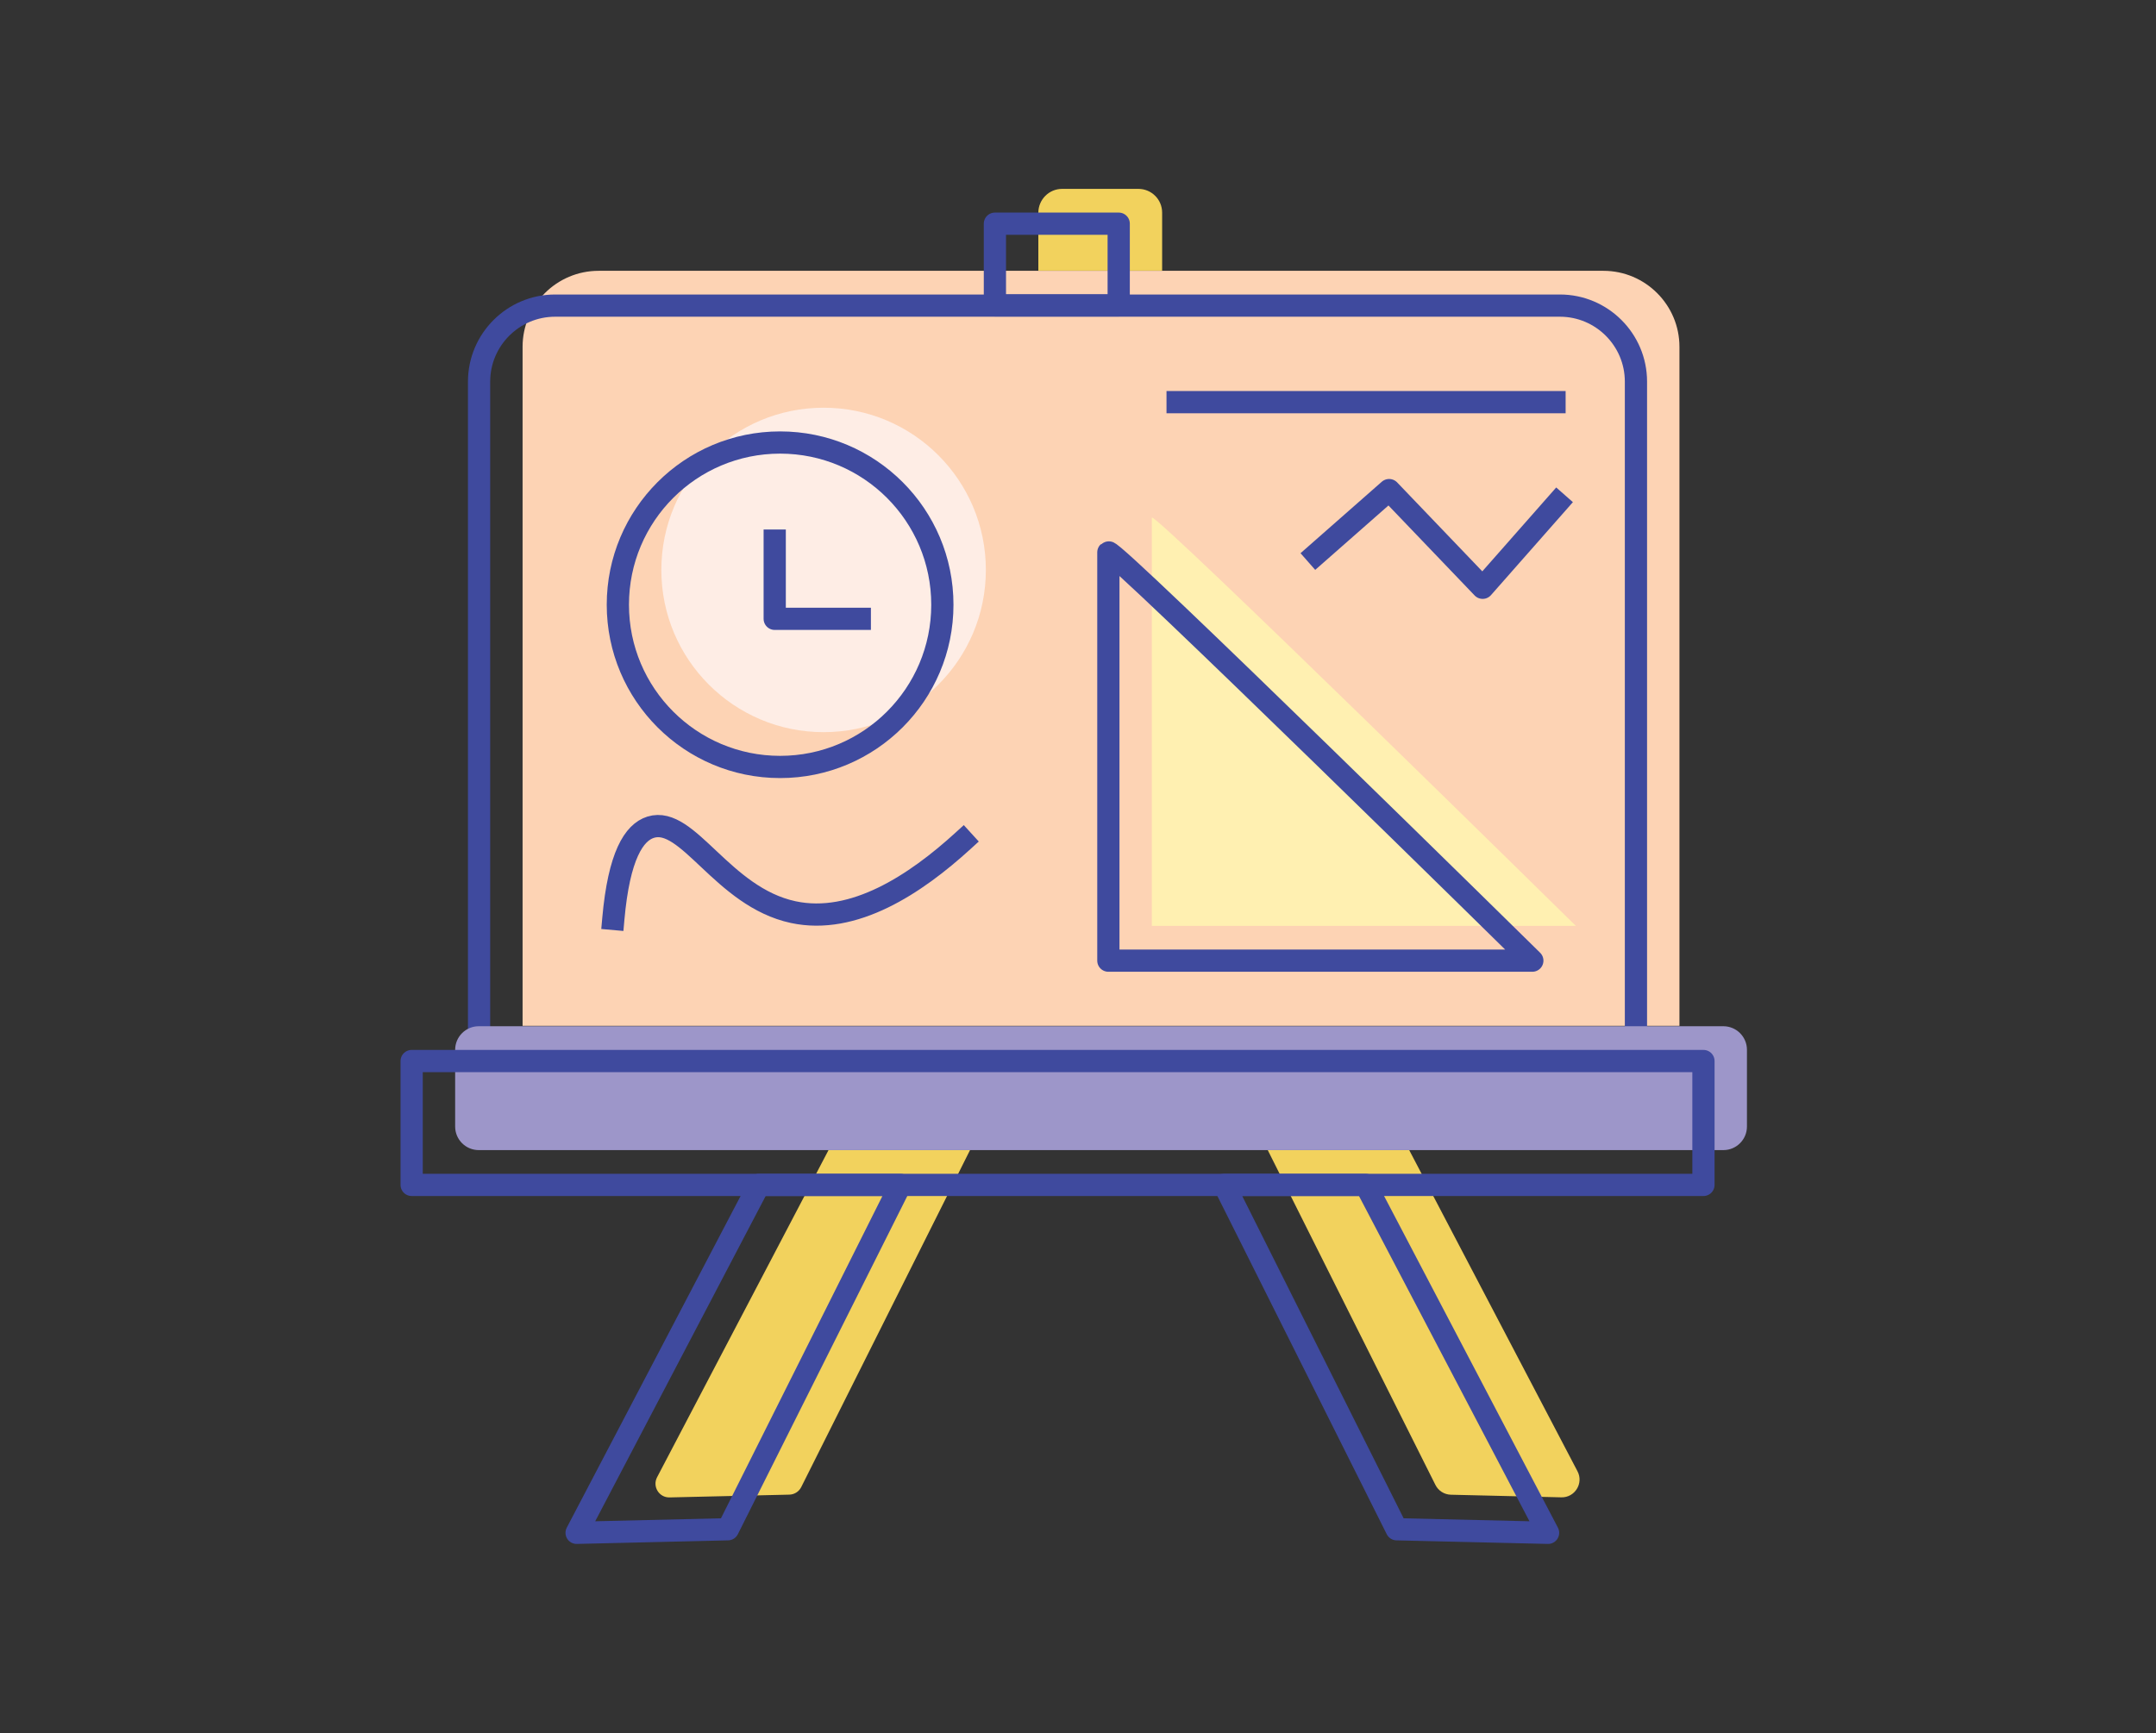 <svg width="194" height="156" viewBox="0 0 194 156" fill="none" xmlns="http://www.w3.org/2000/svg">
<rect x="0" y="0" width="194" height="156" fill="#333333" stroke="none"/>
<g clip-path="url(#clip0_2168_7404)">
<path d="M87.284 103.514L72.097 133.841C71.894 134.249 71.479 134.515 71.017 134.523L60.252 134.773C59.305 134.797 58.687 133.794 59.125 132.957L74.555 103.506H87.284V103.514Z" fill="#F2D25D"/>
<path d="M140.488 134.765L130.553 134.53C129.958 134.515 129.426 134.178 129.16 133.646L114.074 103.514H126.803L141.944 132.417C142.515 133.497 141.709 134.797 140.488 134.765Z" fill="#F2D25D"/>
<path d="M95.568 17H102.433C103.616 17 104.571 17.955 104.571 19.137V24.359H93.431V19.137C93.439 17.955 94.394 17 95.568 17Z" fill="#F2D25D"/>
<path d="M53.865 24.374H144.276C148.05 24.374 151.119 27.443 151.119 31.216V92.326H47.023V31.216C47.023 27.443 50.091 24.374 53.865 24.374Z" fill="#FDD3B4"/>
<path d="M49.95 27.506H140.362C144.136 27.506 147.205 30.575 147.205 34.348V95.458H43.108V34.348C43.108 30.575 46.177 27.506 49.95 27.506Z" stroke="#3F4A9E" stroke-width="2" stroke-linecap="square" stroke-linejoin="round"/>
<path d="M74.469 95.496H74.133L74.203 95.363L74.469 95.496Z" stroke="#3F4A9E" stroke-width="2.65" stroke-linecap="square" stroke-linejoin="round"/>
<path d="M81.022 106.645L65.498 137.638L51.884 137.959L68.292 106.645H81.022Z" stroke="#3F4A9E" stroke-width="2" stroke-linecap="square" stroke-linejoin="round"/>
<path d="M117.049 95.496H116.712L116.978 95.363L117.049 95.496Z" stroke="#3F4A9E" stroke-width="2.65" stroke-linecap="square" stroke-linejoin="round"/>
<path d="M139.298 137.959L125.676 137.638L110.16 106.645H122.889L139.298 137.959Z" stroke="#3F4A9E" stroke-width="2" stroke-linecap="square" stroke-linejoin="round"/>
<path d="M70.195 47.391V54.428H77.859" stroke="#3F4A9E" stroke-width="2.22" stroke-linecap="square" stroke-linejoin="round"/>
<path d="M100.663 20.132H89.523V27.483H100.663V20.132Z" stroke="#3F4A9E" stroke-width="2" stroke-linecap="square" stroke-linejoin="round"/>
<path d="M155.072 92.365H43.077C41.905 92.365 40.955 93.315 40.955 94.487V101.392C40.955 102.563 41.905 103.513 43.077 103.513H155.072C156.243 103.513 157.193 102.563 157.193 101.392V94.487C157.193 93.315 156.243 92.365 155.072 92.365Z" fill="#9D96C9"/>
<path d="M103.646 46.584V83.331H141.795C141.795 83.331 104.046 46.185 103.646 46.584Z" fill="#FFF0B1"/>
<path d="M74.109 65.897C82.172 65.897 88.709 59.36 88.709 51.297C88.709 43.233 82.172 36.696 74.109 36.696C66.046 36.696 59.509 43.233 59.509 51.297C59.509 59.36 66.046 65.897 74.109 65.897Z" fill="#FEEDE5"/>
<path d="M69.71 48.658V55.696H77.366" stroke="#3F4A9E" stroke-width="2" stroke-linecap="square" stroke-linejoin="round"/>
<path d="M105.964 36.195H139.877" stroke="#3F4A9E" stroke-width="2" stroke-linecap="square" stroke-linejoin="round"/>
<path d="M55.188 82.705C55.696 76.998 57.051 74.923 58.546 74.453C61.912 73.397 64.989 80.724 71.377 82.094C76.826 83.261 82.368 79.589 86.658 75.675" stroke="#3F4A9E" stroke-width="2" stroke-linecap="square" stroke-linejoin="round"/>
<path d="M118.435 49.88L124.995 44.11L133.411 52.902L140.12 45.285" stroke="#3F4A9E" stroke-width="2" stroke-linecap="square" stroke-linejoin="round"/>
<path d="M99.732 49.715V86.462H137.881C137.881 86.462 100.132 49.316 99.732 49.715Z" stroke="#3F4A9E" stroke-width="2" stroke-linecap="square" stroke-linejoin="round"/>
<path d="M70.195 69.029C78.258 69.029 84.795 62.492 84.795 54.428C84.795 46.365 78.258 39.828 70.195 39.828C62.132 39.828 55.595 46.365 55.595 54.428C55.595 62.492 62.132 69.029 70.195 69.029Z" stroke="#3F4A9E" stroke-width="2" stroke-linecap="square" stroke-linejoin="round"/>
<path d="M153.279 95.497H37.041V106.645H153.279V95.497Z" stroke="#3F4A9E" stroke-width="2" stroke-linecap="square" stroke-linejoin="round"/>
</g>
<defs>
<clipPath id="clip0_2168_7404">
<rect width="121.194" height="122" fill="white" transform="translate(36 17)"/>
</clipPath>
</defs>
</svg>
